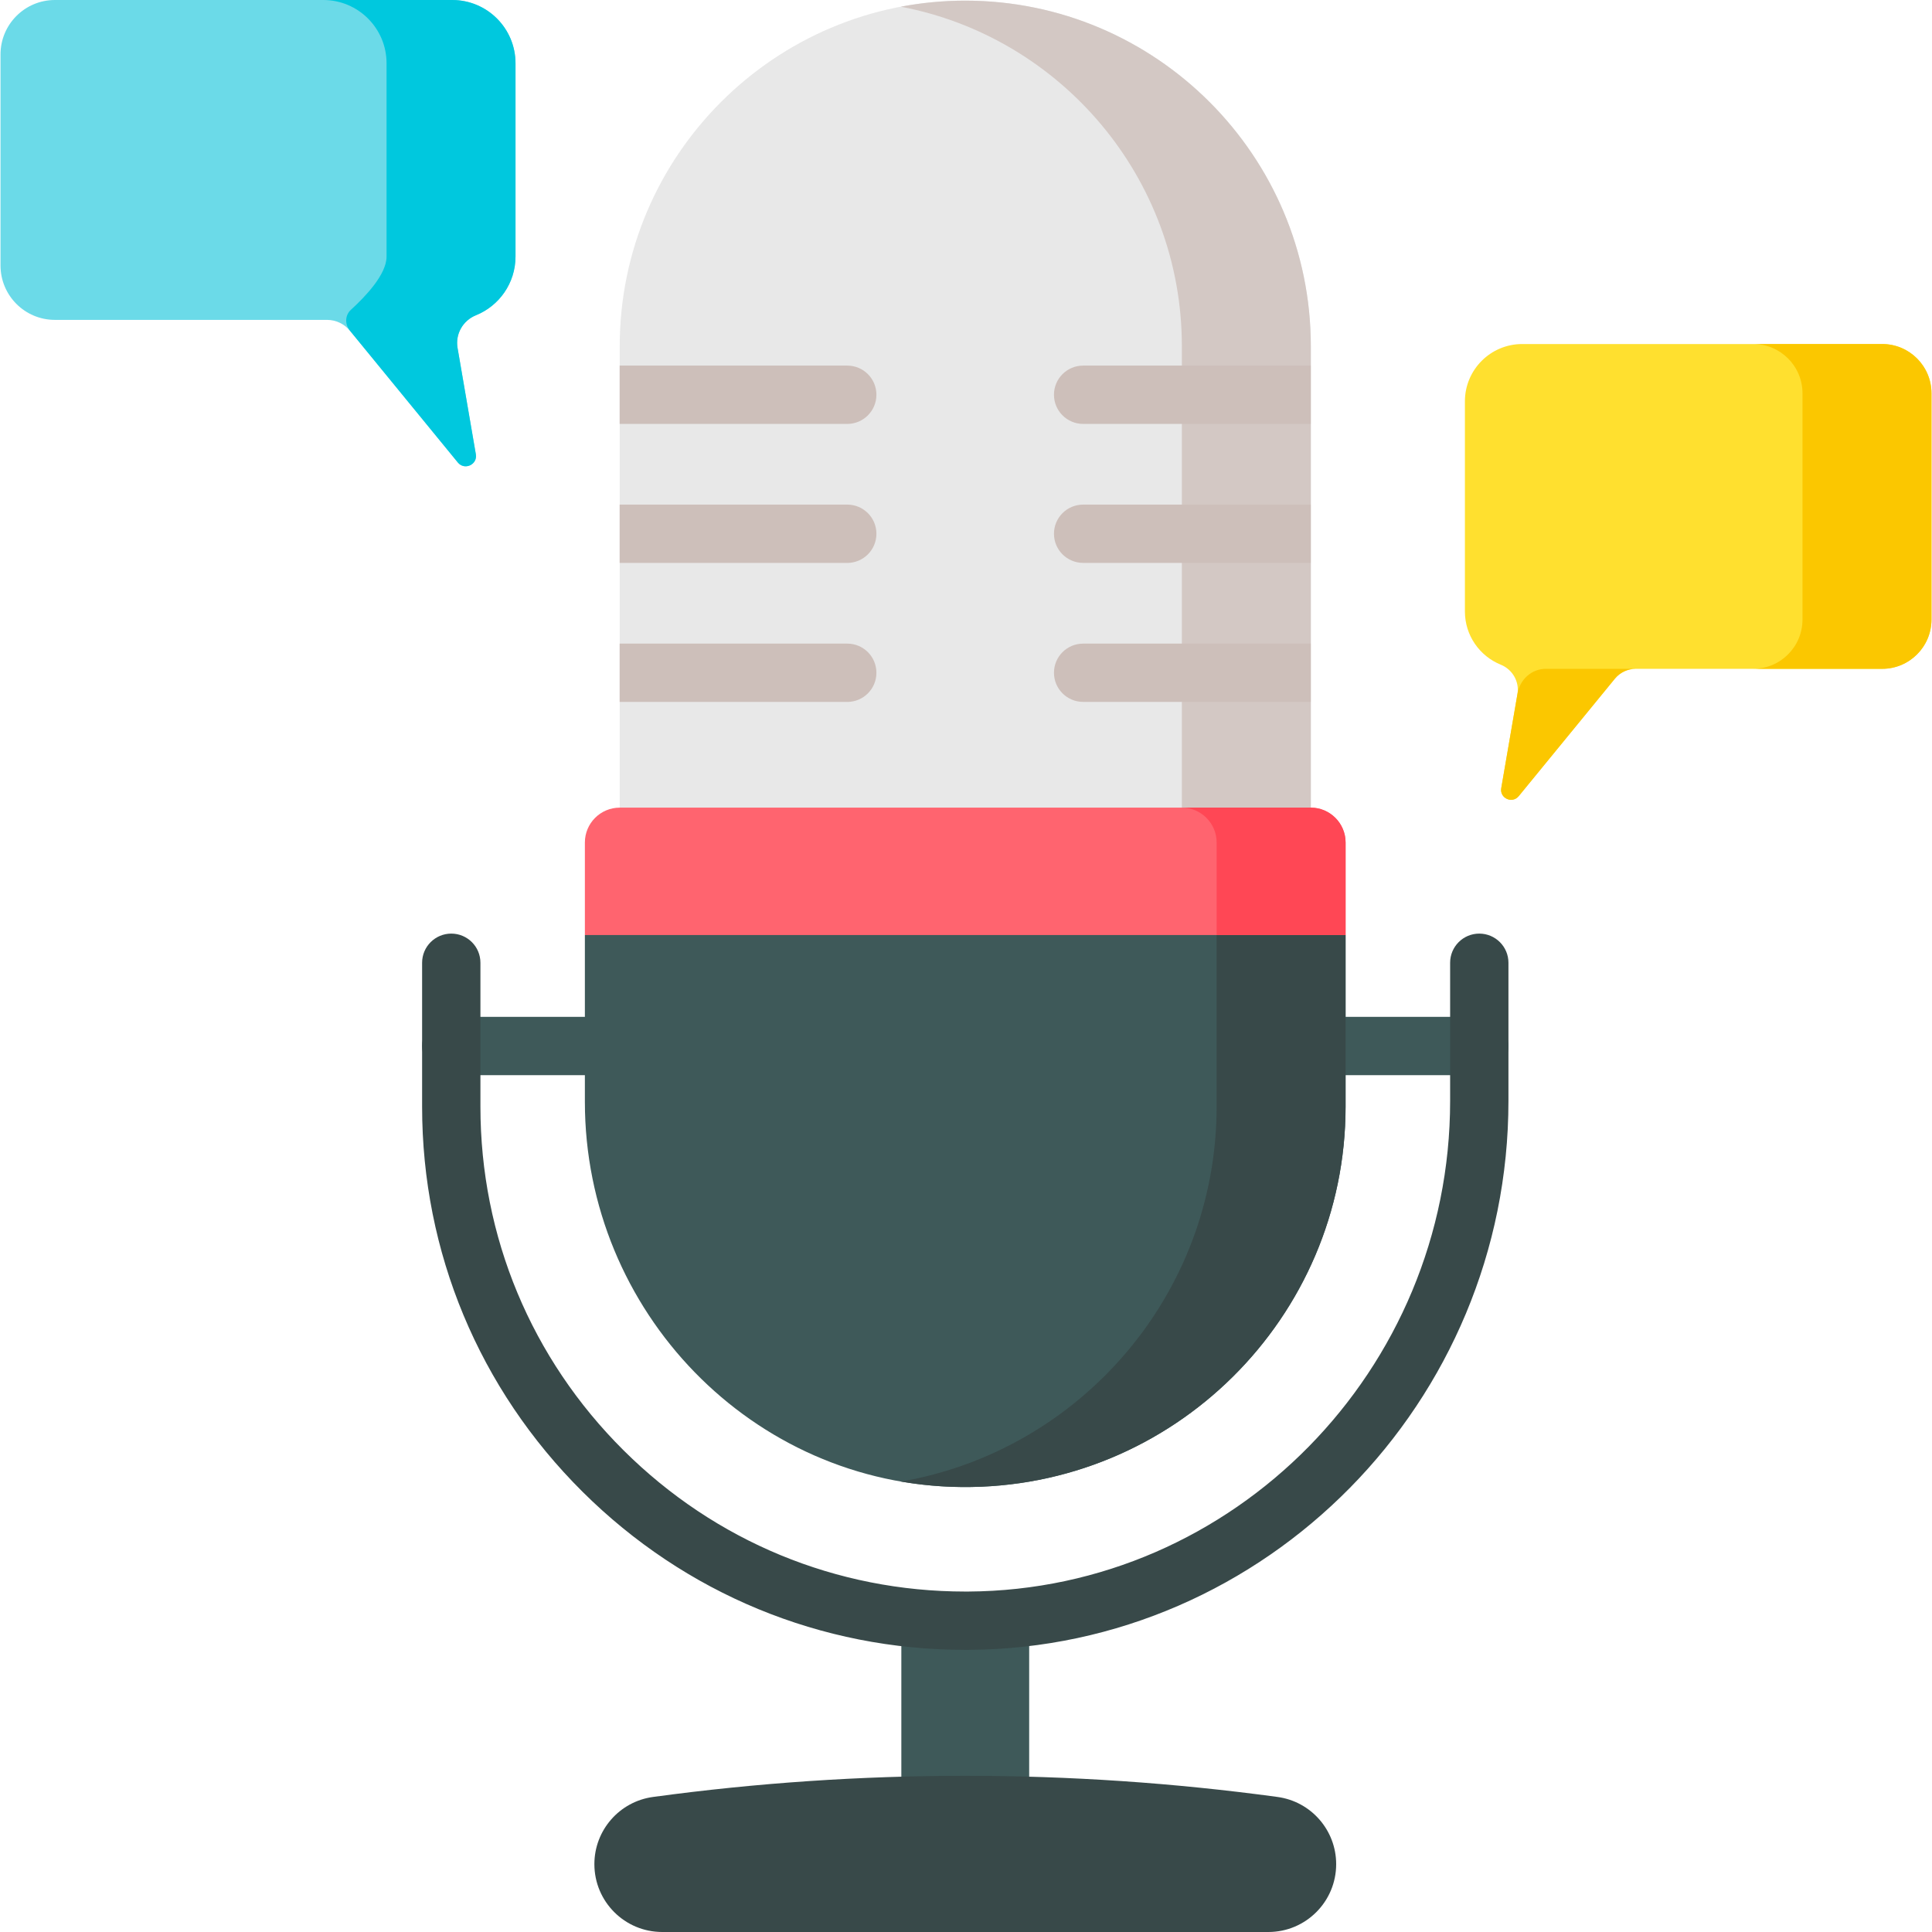 <svg width="60" height="60" viewBox="0 0 60 60" fill="none" xmlns="http://www.w3.org/2000/svg">
<g clip-path="url(#clip0_1109_4810)">
<path d="M1.705 0H14.043C15.129 0 16.009 0.88 16.009 1.966V7.968C16.009 8.794 15.5 9.501 14.779 9.792C14.374 9.955 14.136 10.375 14.21 10.806L14.778 14.108C14.833 14.43 14.425 14.616 14.218 14.364L10.869 10.273C10.694 10.058 10.431 9.934 10.155 9.934H1.705C0.772 9.934 0.016 9.178 0.016 8.244V1.69C0.016 0.757 0.772 0 1.705 0Z" fill="#6BDAE8"/>
<path d="M14.044 0H10.039C11.125 0 12.005 0.88 12.005 1.966V7.968C12.005 8.522 11.352 9.206 10.898 9.621C10.711 9.791 10.706 10.074 10.867 10.268L10.87 10.272L14.219 14.363C14.426 14.616 14.834 14.43 14.778 14.108L14.21 10.805C14.136 10.375 14.375 9.955 14.78 9.791C15.501 9.5 16.01 8.794 16.01 7.968V1.966C16.01 0.88 15.13 0 14.044 0Z" fill="#00C8DE"/>
<path d="M58.454 10.684H47.275C46.292 10.684 45.494 11.481 45.494 12.465V18.99C45.494 19.736 45.953 20.376 46.605 20.641C46.973 20.79 47.192 21.169 47.125 21.561L46.623 24.477C46.569 24.79 46.965 24.97 47.166 24.725L50.151 21.078C50.31 20.884 50.548 20.771 50.798 20.771H58.454C59.299 20.771 59.985 20.085 59.985 19.24V12.215C59.985 11.369 59.299 10.684 58.454 10.684Z" fill="#FFE02F"/>
<path d="M47.124 21.561L46.622 24.477C46.569 24.79 46.964 24.97 47.165 24.725L50.15 21.078C50.309 20.884 50.547 20.771 50.798 20.771H48.009C47.56 20.771 47.197 21.108 47.125 21.552C47.125 21.555 47.124 21.558 47.124 21.561Z" fill="#FBC700"/>
<path d="M58.452 10.684H54.447C55.293 10.684 55.978 11.369 55.978 12.215V19.24C55.978 20.086 55.293 20.771 54.447 20.771H58.452C59.298 20.771 59.983 20.086 59.983 19.24V12.215C59.983 11.369 59.298 10.684 58.452 10.684Z" fill="#FBC700"/>
<path d="M45.94 33.391H14.015C13.515 33.391 13.109 32.986 13.109 32.486C13.109 31.986 13.515 31.58 14.015 31.58H45.94C46.44 31.58 46.846 31.986 46.846 32.486C46.846 32.986 46.44 33.391 45.94 33.391Z" fill="#3E5959"/>
<path d="M30.07 50.332C29.366 50.336 28.673 50.294 27.992 50.209V59.692H31.962V50.208C31.342 50.285 30.711 50.328 30.07 50.332Z" fill="#3E5959"/>
<path d="M29.978 45.101C24.06 45.101 19.246 40.287 19.246 34.37V10.752C19.246 4.834 24.06 0.02 29.978 0.02C35.895 0.02 40.709 4.834 40.709 10.752V34.37C40.709 40.287 35.895 45.101 29.978 45.101Z" fill="#E8E8E8"/>
<path d="M29.977 0.02C29.293 0.02 28.624 0.085 27.975 0.208C32.938 1.149 36.704 5.518 36.704 10.752V34.37C36.704 39.603 32.938 43.972 27.975 44.913C28.624 45.036 29.293 45.101 29.977 45.101C35.895 45.101 40.709 40.287 40.709 34.37V10.752C40.709 4.834 35.895 0.02 29.977 0.02Z" fill="#D3C8C4"/>
<path d="M29.977 51.238C25.495 51.238 21.278 49.496 18.09 46.327C14.878 43.133 13.109 38.887 13.109 34.37V29.899C13.109 29.399 13.515 28.994 14.015 28.994C14.515 28.994 14.92 29.399 14.92 29.899V34.37C14.92 38.401 16.499 42.191 19.366 45.042C22.212 47.872 25.977 49.427 29.977 49.427C30.006 49.427 30.036 49.427 30.066 49.427C38.32 49.379 45.035 42.546 45.035 34.194V29.899C45.035 29.399 45.44 28.994 45.94 28.994C46.44 28.994 46.846 29.399 46.846 29.899V34.194C46.846 43.539 39.323 51.185 30.076 51.238C30.043 51.238 30.009 51.238 29.977 51.238Z" fill="#384949"/>
<path d="M39.674 55.806C33.239 54.93 26.716 54.93 20.281 55.806C19.237 55.948 18.459 56.84 18.459 57.893C18.459 59.057 19.402 60 20.566 60H39.39C40.553 60 41.496 59.057 41.496 57.893C41.496 56.84 40.718 55.948 39.674 55.806Z" fill="#384949"/>
<path d="M18.164 29.038V34.219C18.164 40.722 23.357 46.118 29.859 46.181C36.426 46.245 41.788 40.922 41.788 34.37V29.038L39.614 27.256H20.338L18.164 29.038Z" fill="#3E5959"/>
<path d="M39.615 27.256H37.783V34.37C37.783 40.198 33.54 45.054 27.98 46.011C28.592 46.116 29.219 46.175 29.86 46.181C36.426 46.245 41.788 40.922 41.788 34.37V29.038L39.615 27.256Z" fill="#384949"/>
<path d="M26.313 11.354H19.244V13.165H26.313C26.813 13.165 27.218 12.759 27.218 12.259C27.218 11.759 26.813 11.354 26.313 11.354Z" fill="#CDBFBA"/>
<path d="M26.313 15.671H19.244V17.482H26.313C26.813 17.482 27.218 17.076 27.218 16.576C27.218 16.076 26.813 15.671 26.313 15.671Z" fill="#CDBFBA"/>
<path d="M26.313 19.988H19.244V21.799H26.313C26.813 21.799 27.218 21.393 27.218 20.893C27.218 20.393 26.813 19.988 26.313 19.988Z" fill="#CDBFBA"/>
<path d="M40.706 11.354H33.638C33.138 11.354 32.732 11.759 32.732 12.259C32.732 12.759 33.138 13.165 33.638 13.165H40.706V11.354Z" fill="#CDBFBA"/>
<path d="M40.706 15.671H33.638C33.138 15.671 32.732 16.076 32.732 16.576C32.732 17.076 33.138 17.481 33.638 17.481H40.706V15.671Z" fill="#CDBFBA"/>
<path d="M40.706 19.988H33.638C33.138 19.988 32.732 20.393 32.732 20.893C32.732 21.393 33.138 21.798 33.638 21.798H40.706V19.988Z" fill="#CDBFBA"/>
<path d="M40.705 25.082H19.247C18.649 25.082 18.164 25.567 18.164 26.165V29.038H41.788V26.165C41.788 25.567 41.303 25.082 40.705 25.082Z" fill="#FF646F"/>
<path d="M40.706 25.082H36.701C37.299 25.082 37.784 25.567 37.784 26.165V29.038H41.789V26.165C41.789 25.567 41.304 25.082 40.706 25.082Z" fill="#FF4755"/>
</g>
<defs>
<clipPath id="clip0_1109_4810">
<rect width="60" height="60" fill="white"/>
</clipPath>
</defs>
</svg>
